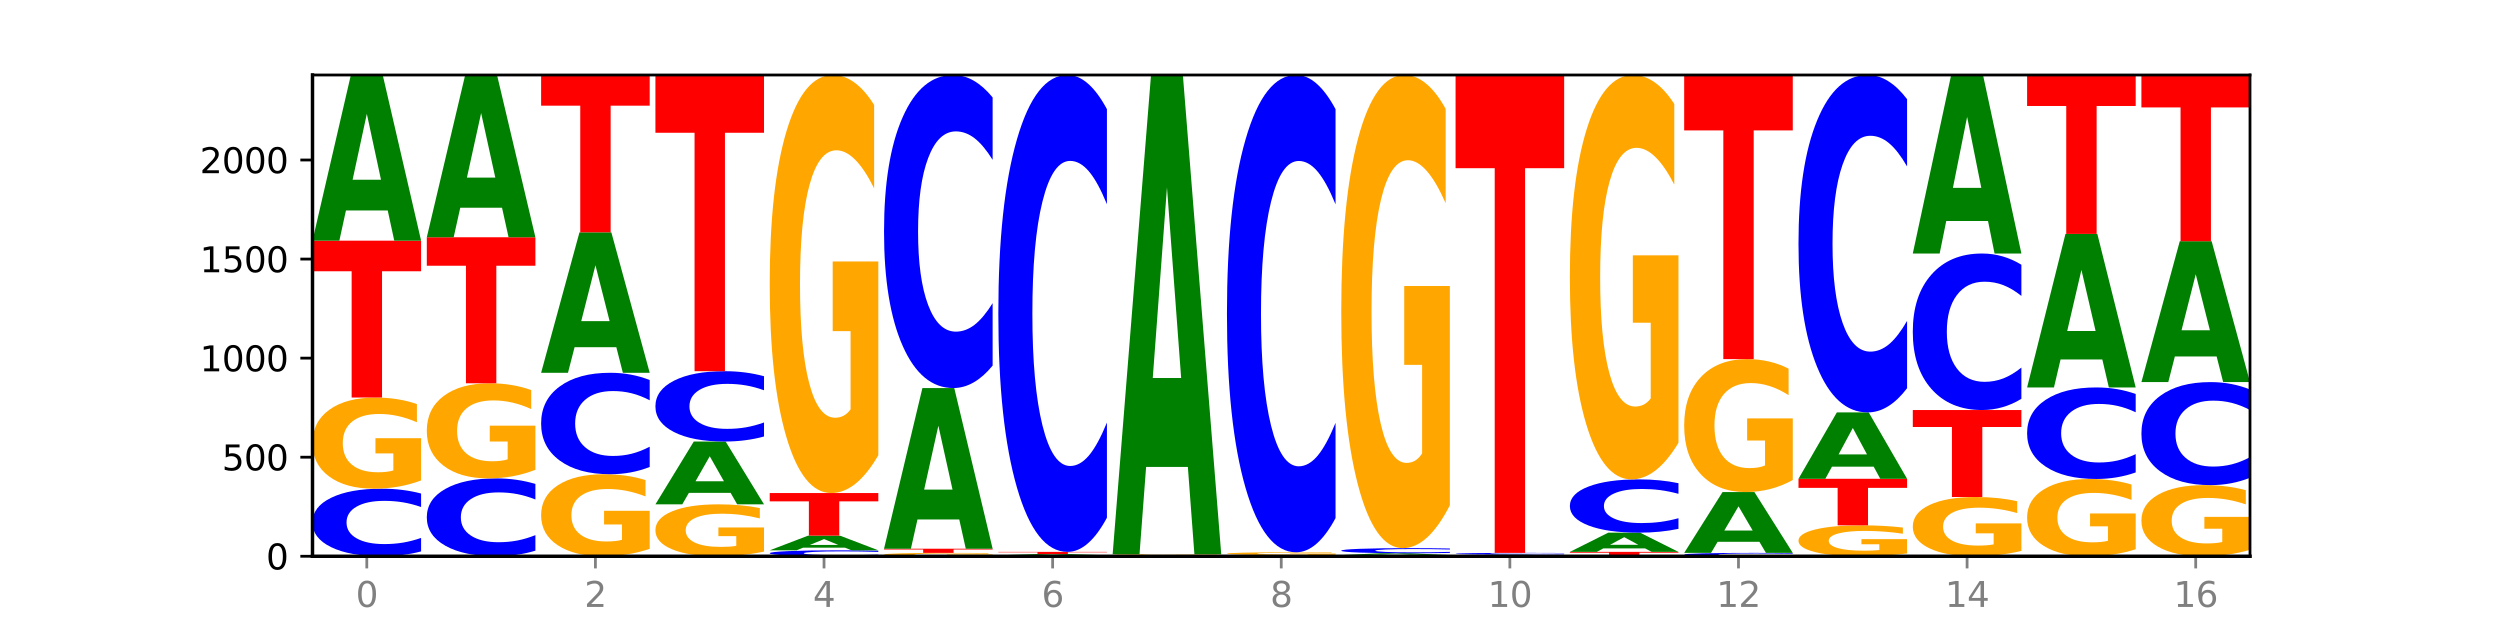 <?xml version="1.0" encoding="utf-8" standalone="no"?>
<!DOCTYPE svg PUBLIC "-//W3C//DTD SVG 1.1//EN"
  "http://www.w3.org/Graphics/SVG/1.1/DTD/svg11.dtd">
<svg xmlns:xlink="http://www.w3.org/1999/xlink" width="720pt" height="180pt" viewBox="0 0 720 180" xmlns="http://www.w3.org/2000/svg" version="1.1">
 <defs>
  <style type="text/css">*{stroke-linejoin: round; stroke-linecap: butt}</style>
 </defs>
 <g id="figure_1">
  <g id="patch_1">
   <path d="M 0 180 
L 720 180 
L 720 0 
L 0 0 
z
" style="fill: #ffffff"/>
  </g>
  <g id="axes_1">
   <g id="patch_2">
    <path d="M 90 160.2 
L 648 160.2 
L 648 21.6 
L 90 21.6 
z
" style="fill: #ffffff"/>
   </g>
   <g id="line2d_1">
    <path d="M 90 160.2 
L 648 160.2 
" clip-path="url(#p84726640d1)" style="fill: none; stroke: #000000; stroke-width: 0.5; stroke-linecap: square"/>
   </g>
   <g id="patch_3">
    <path d="M 121.274 158.805 
Q 118.658 159.497 115.829 159.846 
Q 113.001 160.2 109.92 160.2 
Q 100.732 160.2 95.366 157.579 
Q 90 154.959 90 150.477 
Q 90 145.98 95.366 143.363 
Q 100.732 140.742 109.92 140.742 
Q 113.001 140.742 115.829 141.096 
Q 118.658 141.446 121.274 142.137 
L 121.274 146.016 
Q 118.635 145.099 116.074 144.673 
Q 113.513 144.247 110.684 144.247 
Q 105.61 144.247 102.702 145.907 
Q 99.802 147.563 99.802 150.477 
Q 99.802 153.379 102.702 155.039 
Q 105.61 156.695 110.684 156.695 
Q 113.513 156.695 116.074 156.269 
Q 118.635 155.839 121.274 154.923 
L 121.274 158.805 
z
" clip-path="url(#p84726640d1)" style="fill: #0000ff"/>
   </g>
   <g id="patch_4">
    <path d="M 121.274 138.368 
Q 118.12 139.555 114.728 140.151 
Q 111.336 140.742 107.719 140.742 
Q 99.546 140.742 94.773 137.207 
Q 90 133.672 90 127.627 
Q 90 121.511 94.857 118.003 
Q 99.722 114.495 108.181 114.495 
Q 111.441 114.495 114.427 114.972 
Q 117.419 115.443 120.069 116.376 
L 120.069 121.608 
Q 117.335 120.41 114.63 119.819 
Q 111.924 119.222 109.205 119.222 
Q 104.172 119.222 101.446 121.402 
Q 98.719 123.576 98.719 127.627 
Q 98.719 131.639 101.348 133.829 
Q 103.976 136.014 108.812 136.014 
Q 110.13 136.014 111.258 135.89 
Q 112.387 135.76 113.284 135.488 
L 113.284 130.576 
L 108.132 130.576 
L 108.132 126.201 
L 121.274 126.201 
L 121.274 138.368 
z
" clip-path="url(#p84726640d1)" style="fill: #ffa600"/>
   </g>
   <g id="patch_5">
    <path d="M 90 69.303 
L 121.274 69.303 
L 121.274 78.116 
L 110.023 78.116 
L 110.023 114.495 
L 101.273 114.495 
L 101.273 78.116 
L 90 78.116 
L 90 69.303 
z
" clip-path="url(#p84726640d1)" style="fill: #ff0000"/>
   </g>
   <g id="patch_6">
    <path d="M 111.664 60.613 
L 99.636 60.613 
L 97.737 69.303 
L 90 69.303 
L 101.049 21.6 
L 110.225 21.6 
L 121.274 69.303 
L 113.544 69.303 
L 111.664 60.613 
z
M 101.554 51.759 
L 109.726 51.759 
L 105.647 32.784 
L 101.554 51.759 
z
" clip-path="url(#p84726640d1)" style="fill: #008000"/>
   </g>
   <g id="patch_7">
    <path d="M 154.195 158.593 
Q 151.579 159.389 148.75 159.792 
Q 145.921 160.2 142.84 160.2 
Q 133.652 160.2 128.286 157.18 
Q 122.92 154.16 122.92 148.995 
Q 122.92 143.811 128.286 140.795 
Q 133.652 137.775 142.84 137.775 
Q 145.921 137.775 148.75 138.183 
Q 151.579 138.586 154.195 139.383 
L 154.195 143.853 
Q 151.555 142.797 148.994 142.306 
Q 146.433 141.815 143.604 141.815 
Q 138.53 141.815 135.622 143.728 
Q 132.723 145.636 132.723 148.995 
Q 132.723 152.339 135.622 154.252 
Q 138.53 156.161 143.604 156.161 
Q 146.433 156.161 148.994 155.67 
Q 151.555 155.174 154.195 154.118 
L 154.195 158.593 
z
" clip-path="url(#p84726640d1)" style="fill: #0000ff"/>
   </g>
   <g id="patch_8">
    <path d="M 154.195 135.297 
Q 151.041 136.536 147.648 137.159 
Q 144.256 137.775 140.639 137.775 
Q 132.467 137.775 127.694 134.086 
Q 122.92 130.398 122.92 124.089 
Q 122.92 117.707 127.778 114.047 
Q 132.642 110.386 141.102 110.386 
Q 144.361 110.386 147.347 110.884 
Q 150.34 111.376 152.989 112.349 
L 152.989 117.809 
Q 150.256 116.559 147.55 115.942 
Q 144.845 115.32 142.125 115.32 
Q 137.093 115.32 134.366 117.594 
Q 131.64 119.863 131.64 124.089 
Q 131.64 128.276 134.268 130.562 
Q 136.896 132.842 141.733 132.842 
Q 143.05 132.842 144.179 132.712 
Q 145.307 132.576 146.204 132.293 
L 146.204 127.167 
L 141.053 127.167 
L 141.053 122.601 
L 154.195 122.601 
L 154.195 135.297 
z
" clip-path="url(#p84726640d1)" style="fill: #ffa600"/>
   </g>
   <g id="patch_9">
    <path d="M 122.92 68.333 
L 154.195 68.333 
L 154.195 76.534 
L 142.943 76.534 
L 142.943 110.386 
L 134.194 110.386 
L 134.194 76.534 
L 122.92 76.534 
L 122.92 68.333 
z
" clip-path="url(#p84726640d1)" style="fill: #ff0000"/>
   </g>
   <g id="patch_10">
    <path d="M 144.584 59.819 
L 132.557 59.819 
L 130.657 68.333 
L 122.92 68.333 
L 133.97 21.6 
L 143.145 21.6 
L 154.195 68.333 
L 146.464 68.333 
L 144.584 59.819 
z
M 134.475 51.146 
L 142.647 51.146 
L 138.567 32.557 
L 134.475 51.146 
z
" clip-path="url(#p84726640d1)" style="fill: #008000"/>
   </g>
   <g id="patch_11">
    <path d="M 187.115 158.063 
Q 183.961 159.131 180.569 159.668 
Q 177.176 160.2 173.56 160.2 
Q 165.387 160.2 160.614 157.018 
Q 155.841 153.837 155.841 148.396 
Q 155.841 142.891 160.698 139.734 
Q 165.562 136.577 174.022 136.577 
Q 177.281 136.577 180.267 137.006 
Q 183.26 137.431 185.909 138.27 
L 185.909 142.979 
Q 183.176 141.901 180.47 141.369 
Q 177.765 140.832 175.045 140.832 
Q 170.013 140.832 167.286 142.794 
Q 164.56 144.751 164.56 148.396 
Q 164.56 152.007 167.188 153.978 
Q 169.817 155.945 174.653 155.945 
Q 175.971 155.945 177.099 155.833 
Q 178.228 155.715 179.125 155.471 
L 179.125 151.05 
L 173.973 151.05 
L 173.973 147.112 
L 187.115 147.112 
L 187.115 158.063 
z
" clip-path="url(#p84726640d1)" style="fill: #ffa600"/>
   </g>
   <g id="patch_12">
    <path d="M 187.115 134.483 
Q 184.499 135.521 181.67 136.046 
Q 178.841 136.577 175.76 136.577 
Q 166.573 136.577 161.207 132.642 
Q 155.841 128.707 155.841 121.979 
Q 155.841 115.225 161.207 111.297 
Q 166.573 107.362 175.76 107.362 
Q 178.841 107.362 181.67 107.893 
Q 184.499 108.418 187.115 109.456 
L 187.115 115.28 
Q 184.475 113.904 181.914 113.264 
Q 179.354 112.624 176.525 112.624 
Q 171.45 112.624 168.543 115.117 
Q 165.643 117.603 165.643 121.979 
Q 165.643 126.336 168.543 128.828 
Q 171.45 131.315 176.525 131.315 
Q 179.354 131.315 181.914 130.675 
Q 184.475 130.029 187.115 128.653 
L 187.115 134.483 
z
" clip-path="url(#p84726640d1)" style="fill: #0000ff"/>
   </g>
   <g id="patch_13">
    <path d="M 177.504 99.992 
L 165.477 99.992 
L 163.578 107.362 
L 155.841 107.362 
L 166.89 66.906 
L 176.066 66.906 
L 187.115 107.362 
L 179.384 107.362 
L 177.504 99.992 
z
M 167.395 92.484 
L 175.567 92.484 
L 171.487 76.391 
L 167.395 92.484 
z
" clip-path="url(#p84726640d1)" style="fill: #008000"/>
   </g>
   <g id="patch_14">
    <path d="M 155.841 21.6 
L 187.115 21.6 
L 187.115 30.436 
L 175.864 30.436 
L 175.864 66.906 
L 167.114 66.906 
L 167.114 30.436 
L 155.841 30.436 
L 155.841 21.6 
z
" clip-path="url(#p84726640d1)" style="fill: #ff0000"/>
   </g>
   <g id="patch_15">
    <path d="M 220.035 158.847 
Q 216.881 159.524 213.489 159.863 
Q 210.097 160.2 206.48 160.2 
Q 198.307 160.2 193.534 158.187 
Q 188.761 156.173 188.761 152.73 
Q 188.761 149.246 193.618 147.248 
Q 198.483 145.25 206.943 145.25 
Q 210.202 145.25 213.188 145.522 
Q 216.18 145.791 218.83 146.322 
L 218.83 149.302 
Q 216.096 148.619 213.391 148.283 
Q 210.685 147.943 207.966 147.943 
Q 202.933 147.943 200.207 149.184 
Q 197.48 150.423 197.48 152.73 
Q 197.48 155.015 200.109 156.263 
Q 202.737 157.507 207.573 157.507 
Q 208.891 157.507 210.019 157.436 
Q 211.148 157.362 212.045 157.208 
L 212.045 154.41 
L 206.893 154.41 
L 206.893 151.918 
L 220.035 151.918 
L 220.035 158.847 
z
" clip-path="url(#p84726640d1)" style="fill: #ffa600"/>
   </g>
   <g id="patch_16">
    <path d="M 210.425 141.955 
L 198.397 141.955 
L 196.498 145.25 
L 188.761 145.25 
L 199.81 127.162 
L 208.986 127.162 
L 220.035 145.25 
L 212.305 145.25 
L 210.425 141.955 
z
M 200.315 138.598 
L 208.487 138.598 
L 204.408 131.403 
L 200.315 138.598 
z
" clip-path="url(#p84726640d1)" style="fill: #008000"/>
   </g>
   <g id="patch_17">
    <path d="M 220.035 125.71 
Q 217.419 126.43 214.591 126.794 
Q 211.762 127.162 208.681 127.162 
Q 199.493 127.162 194.127 124.434 
Q 188.761 121.706 188.761 117.04 
Q 188.761 112.358 194.127 109.634 
Q 199.493 106.905 208.681 106.905 
Q 211.762 106.905 214.591 107.274 
Q 217.419 107.638 220.035 108.357 
L 220.035 112.395 
Q 217.396 111.441 214.835 110.998 
Q 212.274 110.554 209.445 110.554 
Q 204.371 110.554 201.463 112.282 
Q 198.563 114.006 198.563 117.04 
Q 198.563 120.061 201.463 121.789 
Q 204.371 123.513 209.445 123.513 
Q 212.274 123.513 214.835 123.07 
Q 217.396 122.622 220.035 121.668 
L 220.035 125.71 
z
" clip-path="url(#p84726640d1)" style="fill: #0000ff"/>
   </g>
   <g id="patch_18">
    <path d="M 188.761 21.6 
L 220.035 21.6 
L 220.035 38.237 
L 208.784 38.237 
L 208.784 106.905 
L 200.034 106.905 
L 200.034 38.237 
L 188.761 38.237 
L 188.761 21.6 
z
" clip-path="url(#p84726640d1)" style="fill: #ff0000"/>
   </g>
   <g id="patch_19">
    <path d="M 252.956 160.077 
Q 250.34 160.138 247.511 160.169 
Q 244.682 160.2 241.601 160.2 
Q 232.414 160.2 227.047 159.969 
Q 221.681 159.739 221.681 159.345 
Q 221.681 158.949 227.047 158.719 
Q 232.414 158.488 241.601 158.488 
Q 244.682 158.488 247.511 158.519 
Q 250.34 158.55 252.956 158.611 
L 252.956 158.952 
Q 250.316 158.871 247.755 158.834 
Q 245.194 158.797 242.366 158.797 
Q 237.291 158.797 234.383 158.943 
Q 231.484 159.088 231.484 159.345 
Q 231.484 159.6 234.383 159.746 
Q 237.291 159.892 242.366 159.892 
Q 245.194 159.892 247.755 159.854 
Q 250.316 159.816 252.956 159.736 
L 252.956 160.077 
z
" clip-path="url(#p84726640d1)" style="fill: #0000ff"/>
   </g>
   <g id="patch_20">
    <path d="M 243.345 157.719 
L 231.318 157.719 
L 229.418 158.488 
L 221.681 158.488 
L 232.731 154.266 
L 241.906 154.266 
L 252.956 158.488 
L 245.225 158.488 
L 243.345 157.719 
z
M 233.236 156.935 
L 241.408 156.935 
L 237.328 155.256 
L 233.236 156.935 
z
" clip-path="url(#p84726640d1)" style="fill: #008000"/>
   </g>
   <g id="patch_21">
    <path d="M 221.681 141.998 
L 252.956 141.998 
L 252.956 144.39 
L 241.704 144.39 
L 241.704 154.266 
L 232.955 154.266 
L 232.955 144.39 
L 221.681 144.39 
L 221.681 141.998 
z
" clip-path="url(#p84726640d1)" style="fill: #ff0000"/>
   </g>
   <g id="patch_22">
    <path d="M 252.956 131.104 
Q 249.802 136.551 246.409 139.287 
Q 243.017 141.998 239.4 141.998 
Q 231.228 141.998 226.455 125.782 
Q 221.681 109.567 221.681 81.836 
Q 221.681 53.782 226.539 37.691 
Q 231.403 21.6 239.863 21.6 
Q 243.122 21.6 246.108 23.789 
Q 249.101 25.952 251.75 30.23 
L 251.75 54.23 
Q 249.017 48.734 246.311 46.023 
Q 243.606 43.287 240.886 43.287 
Q 235.854 43.287 233.127 53.285 
Q 230.401 63.258 230.401 81.836 
Q 230.401 100.24 233.029 110.288 
Q 235.657 120.311 240.494 120.311 
Q 241.811 120.311 242.94 119.739 
Q 244.068 119.142 244.965 117.898 
L 244.965 95.366 
L 239.814 95.366 
L 239.814 75.295 
L 252.956 75.295 
L 252.956 131.104 
z
" clip-path="url(#p84726640d1)" style="fill: #ffa600"/>
   </g>
   <g id="patch_23">
    <path d="M 285.876 160.112 
Q 282.722 160.156 279.33 160.178 
Q 275.937 160.2 272.321 160.2 
Q 264.148 160.2 259.375 160.069 
Q 254.602 159.939 254.602 159.715 
Q 254.602 159.489 259.459 159.36 
Q 264.323 159.23 272.783 159.23 
Q 276.042 159.23 279.028 159.248 
Q 282.021 159.265 284.671 159.3 
L 284.671 159.493 
Q 281.937 159.449 279.232 159.427 
Q 276.526 159.405 273.807 159.405 
Q 268.774 159.405 266.048 159.485 
Q 263.321 159.566 263.321 159.715 
Q 263.321 159.864 265.949 159.945 
Q 268.578 160.025 273.414 160.025 
Q 274.732 160.025 275.86 160.021 
Q 276.989 160.016 277.886 160.006 
L 277.886 159.824 
L 272.734 159.824 
L 272.734 159.663 
L 285.876 159.663 
L 285.876 160.112 
z
" clip-path="url(#p84726640d1)" style="fill: #ffa600"/>
   </g>
   <g id="patch_24">
    <path d="M 254.602 158.032 
L 285.876 158.032 
L 285.876 158.265 
L 274.625 158.265 
L 274.625 159.23 
L 265.875 159.23 
L 265.875 158.265 
L 254.602 158.265 
L 254.602 158.032 
z
" clip-path="url(#p84726640d1)" style="fill: #ff0000"/>
   </g>
   <g id="patch_25">
    <path d="M 276.266 149.602 
L 264.238 149.602 
L 262.339 158.032 
L 254.602 158.032 
L 265.651 111.756 
L 274.827 111.756 
L 285.876 158.032 
L 278.145 158.032 
L 276.266 149.602 
z
M 266.156 141.013 
L 274.328 141.013 
L 270.249 122.606 
L 266.156 141.013 
z
" clip-path="url(#p84726640d1)" style="fill: #008000"/>
   </g>
   <g id="patch_26">
    <path d="M 285.876 105.293 
Q 283.26 108.497 280.431 110.117 
Q 277.602 111.756 274.522 111.756 
Q 265.334 111.756 259.968 99.613 
Q 254.602 87.471 254.602 66.706 
Q 254.602 45.866 259.968 33.742 
Q 265.334 21.6 274.522 21.6 
Q 277.602 21.6 280.431 23.239 
Q 283.26 24.859 285.876 28.062 
L 285.876 46.034 
Q 283.236 41.788 280.676 39.814 
Q 278.115 37.84 275.286 37.84 
Q 270.211 37.84 267.304 45.531 
Q 264.404 53.204 264.404 66.706 
Q 264.404 80.152 267.304 87.843 
Q 270.211 95.516 275.286 95.516 
Q 278.115 95.516 280.676 93.542 
Q 283.236 91.549 285.876 87.303 
L 285.876 105.293 
z
" clip-path="url(#p84726640d1)" style="fill: #0000ff"/>
   </g>
   <g id="patch_27">
    <path d="M 318.796 160.174 
Q 315.642 160.187 312.25 160.194 
Q 308.858 160.2 305.241 160.2 
Q 297.068 160.2 292.295 160.162 
Q 287.522 160.123 287.522 160.057 
Q 287.522 159.991 292.379 159.953 
Q 297.244 159.915 305.704 159.915 
Q 308.963 159.915 311.949 159.92 
Q 314.941 159.925 317.591 159.935 
L 317.591 159.992 
Q 314.857 159.979 312.152 159.973 
Q 309.446 159.966 306.727 159.966 
Q 301.694 159.966 298.968 159.99 
Q 296.241 160.013 296.241 160.057 
Q 296.241 160.101 298.87 160.125 
Q 301.498 160.149 306.334 160.149 
Q 307.652 160.149 308.781 160.147 
Q 309.909 160.146 310.806 160.143 
L 310.806 160.089 
L 305.655 160.089 
L 305.655 160.042 
L 318.796 160.042 
L 318.796 160.174 
z
" clip-path="url(#p84726640d1)" style="fill: #ffa600"/>
   </g>
   <g id="patch_28">
    <path d="M 309.186 159.852 
L 297.158 159.852 
L 295.259 159.915 
L 287.522 159.915 
L 298.571 159.572 
L 307.747 159.572 
L 318.796 159.915 
L 311.066 159.915 
L 309.186 159.852 
z
M 299.077 159.789 
L 307.248 159.789 
L 303.169 159.653 
L 299.077 159.789 
z
" clip-path="url(#p84726640d1)" style="fill: #008000"/>
   </g>
   <g id="patch_29">
    <path d="M 287.522 158.945 
L 318.796 158.945 
L 318.796 159.067 
L 307.545 159.067 
L 307.545 159.572 
L 298.795 159.572 
L 298.795 159.067 
L 287.522 159.067 
L 287.522 158.945 
z
" clip-path="url(#p84726640d1)" style="fill: #ff0000"/>
   </g>
   <g id="patch_30">
    <path d="M 318.796 149.1 
Q 316.18 153.98 313.352 156.448 
Q 310.523 158.945 307.442 158.945 
Q 298.254 158.945 292.888 140.447 
Q 287.522 121.949 287.522 90.315 
Q 287.522 58.568 292.888 40.098 
Q 298.254 21.6 307.442 21.6 
Q 310.523 21.6 313.352 24.097 
Q 316.18 26.565 318.796 31.445 
L 318.796 58.823 
Q 316.157 52.354 313.596 49.347 
Q 311.035 46.34 308.206 46.34 
Q 303.132 46.34 300.224 58.057 
Q 297.324 69.746 297.324 90.315 
Q 297.324 110.799 300.224 122.516 
Q 303.132 134.205 308.206 134.205 
Q 311.035 134.205 313.596 131.198 
Q 316.157 128.162 318.796 121.693 
L 318.796 149.1 
z
" clip-path="url(#p84726640d1)" style="fill: #0000ff"/>
   </g>
   <g id="patch_31">
    <path d="M 351.717 160.196 
Q 349.101 160.198 346.272 160.199 
Q 343.443 160.2 340.362 160.2 
Q 331.175 160.2 325.809 160.192 
Q 320.442 160.185 320.442 160.171 
Q 320.442 160.158 325.809 160.151 
Q 331.175 160.143 340.362 160.143 
Q 343.443 160.143 346.272 160.144 
Q 349.101 160.145 351.717 160.147 
L 351.717 160.158 
Q 349.077 160.156 346.516 160.154 
Q 343.955 160.153 341.127 160.153 
Q 336.052 160.153 333.144 160.158 
Q 330.245 160.163 330.245 160.171 
Q 330.245 160.18 333.144 160.185 
Q 336.052 160.19 341.127 160.19 
Q 343.955 160.19 346.516 160.188 
Q 349.077 160.187 351.717 160.185 
L 351.717 160.196 
z
" clip-path="url(#p84726640d1)" style="fill: #0000ff"/>
   </g>
   <g id="patch_32">
    <path d="M 320.442 159.915 
L 351.717 159.915 
L 351.717 159.959 
L 340.465 159.959 
L 340.465 160.143 
L 331.716 160.143 
L 331.716 159.959 
L 320.442 159.959 
L 320.442 159.915 
z
" clip-path="url(#p84726640d1)" style="fill: #ff0000"/>
   </g>
   <g id="patch_33">
    <path d="M 351.717 159.889 
Q 348.563 159.902 345.17 159.908 
Q 341.778 159.915 338.161 159.915 
Q 329.989 159.915 325.216 159.876 
Q 320.442 159.838 320.442 159.772 
Q 320.442 159.706 325.3 159.668 
Q 330.164 159.629 338.624 159.629 
Q 341.883 159.629 344.869 159.635 
Q 347.862 159.64 350.511 159.65 
L 350.511 159.707 
Q 347.778 159.694 345.072 159.687 
Q 342.367 159.681 339.647 159.681 
Q 334.615 159.681 331.888 159.704 
Q 329.162 159.728 329.162 159.772 
Q 329.162 159.816 331.79 159.84 
Q 334.419 159.863 339.255 159.863 
Q 340.572 159.863 341.701 159.862 
Q 342.829 159.861 343.727 159.858 
L 343.727 159.804 
L 338.575 159.804 
L 338.575 159.757 
L 351.717 159.757 
L 351.717 159.889 
z
" clip-path="url(#p84726640d1)" style="fill: #ffa600"/>
   </g>
   <g id="patch_34">
    <path d="M 342.106 134.485 
L 330.079 134.485 
L 328.18 159.629 
L 320.442 159.629 
L 331.492 21.6 
L 340.668 21.6 
L 351.717 159.629 
L 343.986 159.629 
L 342.106 134.485 
z
M 331.997 108.867 
L 340.169 108.867 
L 336.089 53.963 
L 331.997 108.867 
z
" clip-path="url(#p84726640d1)" style="fill: #008000"/>
   </g>
   <g id="patch_35">
    <path d="M 375.027 160.19 
L 362.999 160.19 
L 361.1 160.2 
L 353.363 160.2 
L 364.412 160.143 
L 373.588 160.143 
L 384.637 160.2 
L 376.907 160.2 
L 375.027 160.19 
z
M 364.917 160.179 
L 373.089 160.179 
L 369.01 160.156 
L 364.917 160.179 
z
" clip-path="url(#p84726640d1)" style="fill: #008000"/>
   </g>
   <g id="patch_36">
    <path d="M 353.363 159.858 
L 384.637 159.858 
L 384.637 159.913 
L 373.386 159.913 
L 373.386 160.143 
L 364.636 160.143 
L 364.636 159.913 
L 353.363 159.913 
L 353.363 159.858 
z
" clip-path="url(#p84726640d1)" style="fill: #ff0000"/>
   </g>
   <g id="patch_37">
    <path d="M 384.637 159.785 
Q 381.483 159.821 378.091 159.84 
Q 374.698 159.858 371.082 159.858 
Q 362.909 159.858 358.136 159.75 
Q 353.363 159.642 353.363 159.458 
Q 353.363 159.272 358.22 159.166 
Q 363.084 159.059 371.544 159.059 
Q 374.803 159.059 377.789 159.073 
Q 380.782 159.088 383.432 159.116 
L 383.432 159.275 
Q 380.698 159.239 377.993 159.221 
Q 375.287 159.203 372.568 159.203 
Q 367.535 159.203 364.809 159.269 
Q 362.082 159.335 362.082 159.458 
Q 362.082 159.581 364.71 159.647 
Q 367.339 159.714 372.175 159.714 
Q 373.493 159.714 374.621 159.71 
Q 375.75 159.706 376.647 159.698 
L 376.647 159.548 
L 371.495 159.548 
L 371.495 159.415 
L 384.637 159.415 
L 384.637 159.785 
z
" clip-path="url(#p84726640d1)" style="fill: #ffa600"/>
   </g>
   <g id="patch_38">
    <path d="M 384.637 149.206 
Q 382.021 154.09 379.192 156.56 
Q 376.364 159.059 373.283 159.059 
Q 364.095 159.059 358.729 140.545 
Q 353.363 122.032 353.363 90.372 
Q 353.363 58.598 358.729 40.113 
Q 364.095 21.6 373.283 21.6 
Q 376.364 21.6 379.192 24.099 
Q 382.021 26.569 384.637 31.453 
L 384.637 58.854 
Q 381.997 52.38 379.437 49.37 
Q 376.876 46.36 374.047 46.36 
Q 368.972 46.36 366.065 58.087 
Q 363.165 69.786 363.165 90.372 
Q 363.165 110.873 366.065 122.6 
Q 368.972 134.299 374.047 134.299 
Q 376.876 134.299 379.437 131.289 
Q 381.997 128.251 384.637 121.777 
L 384.637 149.206 
z
" clip-path="url(#p84726640d1)" style="fill: #0000ff"/>
   </g>
   <g id="patch_39">
    <path d="M 386.283 159.858 
L 417.558 159.858 
L 417.558 159.924 
L 406.306 159.924 
L 406.306 160.2 
L 397.556 160.2 
L 397.556 159.924 
L 386.283 159.924 
L 386.283 159.858 
z
" clip-path="url(#p84726640d1)" style="fill: #ff0000"/>
   </g>
   <g id="patch_40">
    <path d="M 407.947 159.764 
L 395.919 159.764 
L 394.02 159.858 
L 386.283 159.858 
L 397.332 159.344 
L 406.508 159.344 
L 417.558 159.858 
L 409.827 159.858 
L 407.947 159.764 
z
M 397.838 159.669 
L 406.009 159.669 
L 401.93 159.464 
L 397.838 159.669 
z
" clip-path="url(#p84726640d1)" style="fill: #008000"/>
   </g>
   <g id="patch_41">
    <path d="M 417.558 159.238 
Q 414.941 159.29 412.113 159.317 
Q 409.284 159.344 406.203 159.344 
Q 397.015 159.344 391.649 159.144 
Q 386.283 158.944 386.283 158.603 
Q 386.283 158.26 391.649 158.06 
Q 397.015 157.861 406.203 157.861 
Q 409.284 157.861 412.113 157.887 
Q 414.941 157.914 417.558 157.967 
L 417.558 158.263 
Q 414.918 158.193 412.357 158.16 
Q 409.796 158.128 406.967 158.128 
Q 401.893 158.128 398.985 158.254 
Q 396.085 158.381 396.085 158.603 
Q 396.085 158.824 398.985 158.951 
Q 401.893 159.077 406.967 159.077 
Q 409.796 159.077 412.357 159.044 
Q 414.918 159.012 417.558 158.942 
L 417.558 159.238 
z
" clip-path="url(#p84726640d1)" style="fill: #0000ff"/>
   </g>
   <g id="patch_42">
    <path d="M 417.558 145.532 
Q 414.403 151.696 411.011 154.792 
Q 407.619 157.861 404.002 157.861 
Q 395.829 157.861 391.056 139.509 
Q 386.283 121.157 386.283 89.772 
Q 386.283 58.022 391.14 39.811 
Q 396.005 21.6 404.465 21.6 
Q 407.724 21.6 410.71 24.077 
Q 413.703 26.526 416.352 31.367 
L 416.352 58.529 
Q 413.618 52.309 410.913 49.241 
Q 408.207 46.144 405.488 46.144 
Q 400.455 46.144 397.729 57.46 
Q 395.002 68.747 395.002 89.772 
Q 395.002 110.601 397.631 121.973 
Q 400.259 133.316 405.095 133.316 
Q 406.413 133.316 407.542 132.669 
Q 408.67 131.993 409.567 130.586 
L 409.567 105.085 
L 404.416 105.085 
L 404.416 82.37 
L 417.558 82.37 
L 417.558 145.532 
z
" clip-path="url(#p84726640d1)" style="fill: #ffa600"/>
   </g>
   <g id="patch_43">
    <path d="M 450.478 160.195 
Q 447.324 160.197 443.931 160.199 
Q 440.539 160.2 436.922 160.2 
Q 428.75 160.2 423.977 160.192 
Q 419.204 160.185 419.204 160.171 
Q 419.204 160.158 424.061 160.151 
Q 428.925 160.143 437.385 160.143 
Q 440.644 160.143 443.63 160.144 
Q 446.623 160.145 449.272 160.147 
L 449.272 160.158 
Q 446.539 160.156 443.833 160.155 
Q 441.128 160.153 438.408 160.153 
Q 433.376 160.153 430.649 160.158 
Q 427.923 160.163 427.923 160.171 
Q 427.923 160.18 430.551 160.185 
Q 433.18 160.19 438.016 160.19 
Q 439.334 160.19 440.462 160.189 
Q 441.59 160.189 442.488 160.189 
L 442.488 160.178 
L 437.336 160.178 
L 437.336 160.168 
L 450.478 160.168 
L 450.478 160.195 
z
" clip-path="url(#p84726640d1)" style="fill: #ffa600"/>
   </g>
   <g id="patch_44">
    <path d="M 440.867 160.07 
L 428.84 160.07 
L 426.941 160.143 
L 419.204 160.143 
L 430.253 159.744 
L 439.429 159.744 
L 450.478 160.143 
L 442.747 160.143 
L 440.867 160.07 
z
M 430.758 159.996 
L 438.93 159.996 
L 434.85 159.837 
L 430.758 159.996 
z
" clip-path="url(#p84726640d1)" style="fill: #008000"/>
   </g>
   <g id="patch_45">
    <path d="M 450.478 159.707 
Q 447.862 159.725 445.033 159.734 
Q 442.204 159.744 439.123 159.744 
Q 429.936 159.744 424.57 159.674 
Q 419.204 159.605 419.204 159.487 
Q 419.204 159.368 424.57 159.299 
Q 429.936 159.23 439.123 159.23 
Q 442.204 159.23 445.033 159.239 
Q 447.862 159.249 450.478 159.267 
L 450.478 159.369 
Q 447.838 159.345 445.277 159.334 
Q 442.716 159.322 439.888 159.322 
Q 434.813 159.322 431.906 159.366 
Q 429.006 159.41 429.006 159.487 
Q 429.006 159.563 431.906 159.607 
Q 434.813 159.651 439.888 159.651 
Q 442.716 159.651 445.277 159.64 
Q 447.838 159.628 450.478 159.604 
L 450.478 159.707 
z
" clip-path="url(#p84726640d1)" style="fill: #0000ff"/>
   </g>
   <g id="patch_46">
    <path d="M 419.204 21.6 
L 450.478 21.6 
L 450.478 48.442 
L 439.226 48.442 
L 439.226 159.23 
L 430.477 159.23 
L 430.477 48.442 
L 419.204 48.442 
L 419.204 21.6 
z
" clip-path="url(#p84726640d1)" style="fill: #ff0000"/>
   </g>
   <g id="patch_47">
    <path d="M 452.124 158.945 
L 483.398 158.945 
L 483.398 159.189 
L 472.147 159.189 
L 472.147 160.2 
L 463.397 160.2 
L 463.397 159.189 
L 452.124 159.189 
L 452.124 158.945 
z
" clip-path="url(#p84726640d1)" style="fill: #ff0000"/>
   </g>
   <g id="patch_48">
    <path d="M 473.788 157.936 
L 461.76 157.936 
L 459.861 158.945 
L 452.124 158.945 
L 463.173 153.41 
L 472.349 153.41 
L 483.398 158.945 
L 475.668 158.945 
L 473.788 157.936 
z
M 463.678 156.909 
L 471.85 156.909 
L 467.771 154.708 
L 463.678 156.909 
z
" clip-path="url(#p84726640d1)" style="fill: #008000"/>
   </g>
   <g id="patch_49">
    <path d="M 483.398 152.31 
Q 480.782 152.855 477.953 153.131 
Q 475.125 153.41 472.044 153.41 
Q 462.856 153.41 457.49 151.343 
Q 452.124 149.275 452.124 145.74 
Q 452.124 142.192 457.49 140.128 
Q 462.856 138.061 472.044 138.061 
Q 475.125 138.061 477.953 138.34 
Q 480.782 138.615 483.398 139.161 
L 483.398 142.22 
Q 480.759 141.498 478.198 141.161 
Q 475.637 140.825 472.808 140.825 
Q 467.733 140.825 464.826 142.135 
Q 461.926 143.441 461.926 145.74 
Q 461.926 148.029 464.826 149.339 
Q 467.733 150.645 472.808 150.645 
Q 475.637 150.645 478.198 150.309 
Q 480.759 149.97 483.398 149.247 
L 483.398 152.31 
z
" clip-path="url(#p84726640d1)" style="fill: #0000ff"/>
   </g>
   <g id="patch_50">
    <path d="M 483.398 127.523 
Q 480.244 132.792 476.852 135.438 
Q 473.459 138.061 469.843 138.061 
Q 461.67 138.061 456.897 122.375 
Q 452.124 106.69 452.124 79.866 
Q 452.124 52.73 456.981 37.165 
Q 461.845 21.6 470.305 21.6 
Q 473.565 21.6 476.55 23.717 
Q 479.543 25.81 482.193 29.948 
L 482.193 53.163 
Q 479.459 47.846 476.754 45.224 
Q 474.048 42.578 471.329 42.578 
Q 466.296 42.578 463.57 52.249 
Q 460.843 61.896 460.843 79.866 
Q 460.843 97.669 463.472 107.388 
Q 466.1 117.083 470.936 117.083 
Q 472.254 117.083 473.382 116.529 
Q 474.511 115.952 475.408 114.749 
L 475.408 92.953 
L 470.256 92.953 
L 470.256 73.539 
L 483.398 73.539 
L 483.398 127.523 
z
" clip-path="url(#p84726640d1)" style="fill: #ffa600"/>
   </g>
   <g id="patch_51">
    <path d="M 516.319 160.13 
Q 513.703 160.165 510.874 160.182 
Q 508.045 160.2 504.964 160.2 
Q 495.776 160.2 490.41 160.069 
Q 485.044 159.939 485.044 159.715 
Q 485.044 159.491 490.41 159.361 
Q 495.776 159.23 504.964 159.23 
Q 508.045 159.23 510.874 159.248 
Q 513.703 159.265 516.319 159.3 
L 516.319 159.493 
Q 513.679 159.447 511.118 159.426 
Q 508.557 159.405 505.728 159.405 
Q 500.654 159.405 497.746 159.487 
Q 494.847 159.57 494.847 159.715 
Q 494.847 159.86 497.746 159.943 
Q 500.654 160.025 505.728 160.025 
Q 508.557 160.025 511.118 160.004 
Q 513.679 159.983 516.319 159.937 
L 516.319 160.13 
z
" clip-path="url(#p84726640d1)" style="fill: #0000ff"/>
   </g>
   <g id="patch_52">
    <path d="M 506.708 156.039 
L 494.68 156.039 
L 492.781 159.23 
L 485.044 159.23 
L 496.094 141.712 
L 505.269 141.712 
L 516.319 159.23 
L 508.588 159.23 
L 506.708 156.039 
z
M 496.599 152.788 
L 504.771 152.788 
L 500.691 145.82 
L 496.599 152.788 
z
" clip-path="url(#p84726640d1)" style="fill: #008000"/>
   </g>
   <g id="patch_53">
    <path d="M 516.319 138.248 
Q 513.165 139.98 509.772 140.85 
Q 506.38 141.712 502.763 141.712 
Q 494.591 141.712 489.817 136.556 
Q 485.044 131.399 485.044 122.58 
Q 485.044 113.659 489.902 108.542 
Q 494.766 103.425 503.226 103.425 
Q 506.485 103.425 509.471 104.121 
Q 512.464 104.809 515.113 106.169 
L 515.113 113.801 
Q 512.38 112.054 509.674 111.191 
Q 506.969 110.321 504.249 110.321 
Q 499.217 110.321 496.49 113.501 
Q 493.763 116.672 493.763 122.58 
Q 493.763 128.433 496.392 131.628 
Q 499.02 134.816 503.857 134.816 
Q 505.174 134.816 506.303 134.634 
Q 507.431 134.444 508.328 134.049 
L 508.328 126.883 
L 503.177 126.883 
L 503.177 120.5 
L 516.319 120.5 
L 516.319 138.248 
z
" clip-path="url(#p84726640d1)" style="fill: #ffa600"/>
   </g>
   <g id="patch_54">
    <path d="M 485.044 21.6 
L 516.319 21.6 
L 516.319 37.558 
L 505.067 37.558 
L 505.067 103.425 
L 496.318 103.425 
L 496.318 37.558 
L 485.044 37.558 
L 485.044 21.6 
z
" clip-path="url(#p84726640d1)" style="fill: #ff0000"/>
   </g>
   <g id="patch_55">
    <path d="M 549.239 159.395 
Q 546.085 159.797 542.692 160 
Q 539.3 160.2 535.683 160.2 
Q 527.511 160.2 522.738 159.001 
Q 517.965 157.802 517.965 155.752 
Q 517.965 153.678 522.822 152.488 
Q 527.686 151.299 536.146 151.299 
Q 539.405 151.299 542.391 151.46 
Q 545.384 151.62 548.033 151.937 
L 548.033 153.711 
Q 545.3 153.305 542.594 153.104 
Q 539.889 152.902 537.169 152.902 
Q 532.137 152.902 529.41 153.641 
Q 526.684 154.378 526.684 155.752 
Q 526.684 157.113 529.312 157.856 
Q 531.941 158.597 536.777 158.597 
Q 538.095 158.597 539.223 158.554 
Q 540.351 158.51 541.249 158.418 
L 541.249 156.752 
L 536.097 156.752 
L 536.097 155.268 
L 549.239 155.268 
L 549.239 159.395 
z
" clip-path="url(#p84726640d1)" style="fill: #ffa600"/>
   </g>
   <g id="patch_56">
    <path d="M 517.965 137.889 
L 549.239 137.889 
L 549.239 140.505 
L 537.987 140.505 
L 537.987 151.299 
L 529.238 151.299 
L 529.238 140.505 
L 517.965 140.505 
L 517.965 137.889 
z
" clip-path="url(#p84726640d1)" style="fill: #ff0000"/>
   </g>
   <g id="patch_57">
    <path d="M 539.628 134.407 
L 527.601 134.407 
L 525.702 137.889 
L 517.965 137.889 
L 529.014 118.774 
L 538.19 118.774 
L 549.239 137.889 
L 541.508 137.889 
L 539.628 134.407 
z
M 529.519 130.859 
L 537.691 130.859 
L 533.611 123.256 
L 529.519 130.859 
z
" clip-path="url(#p84726640d1)" style="fill: #008000"/>
   </g>
   <g id="patch_58">
    <path d="M 549.239 111.809 
Q 546.623 115.261 543.794 117.008 
Q 540.965 118.774 537.884 118.774 
Q 528.697 118.774 523.331 105.686 
Q 517.965 92.599 517.965 70.217 
Q 517.965 47.755 523.331 34.688 
Q 528.697 21.6 537.884 21.6 
Q 540.965 21.6 543.794 23.366 
Q 546.623 25.113 549.239 28.565 
L 549.239 47.936 
Q 546.599 43.359 544.038 41.232 
Q 541.477 39.104 538.649 39.104 
Q 533.574 39.104 530.667 47.394 
Q 527.767 55.664 527.767 70.217 
Q 527.767 84.71 530.667 93 
Q 533.574 101.27 538.649 101.27 
Q 541.477 101.27 544.038 99.143 
Q 546.599 96.995 549.239 92.418 
L 549.239 111.809 
z
" clip-path="url(#p84726640d1)" style="fill: #0000ff"/>
   </g>
   <g id="patch_59">
    <path d="M 582.159 158.656 
Q 579.005 159.428 575.613 159.816 
Q 572.22 160.2 568.604 160.2 
Q 560.431 160.2 555.658 157.902 
Q 550.885 155.604 550.885 151.675 
Q 550.885 147.699 555.742 145.419 
Q 560.606 143.139 569.066 143.139 
Q 572.326 143.139 575.311 143.449 
Q 578.304 143.756 580.954 144.362 
L 580.954 147.763 
Q 578.22 146.984 575.515 146.6 
Q 572.809 146.212 570.09 146.212 
Q 565.057 146.212 562.331 147.629 
Q 559.604 149.042 559.604 151.675 
Q 559.604 154.283 562.233 155.707 
Q 564.861 157.127 569.697 157.127 
Q 571.015 157.127 572.143 157.046 
Q 573.272 156.961 574.169 156.785 
L 574.169 153.592 
L 569.017 153.592 
L 569.017 150.748 
L 582.159 150.748 
L 582.159 158.656 
z
" clip-path="url(#p84726640d1)" style="fill: #ffa600"/>
   </g>
   <g id="patch_60">
    <path d="M 550.885 118.089 
L 582.159 118.089 
L 582.159 122.975 
L 570.908 122.975 
L 570.908 143.139 
L 562.158 143.139 
L 562.158 122.975 
L 550.885 122.975 
L 550.885 118.089 
z
" clip-path="url(#p84726640d1)" style="fill: #ff0000"/>
   </g>
   <g id="patch_61">
    <path d="M 582.159 114.858 
Q 579.543 116.46 576.714 117.27 
Q 573.886 118.089 570.805 118.089 
Q 561.617 118.089 556.251 112.018 
Q 550.885 105.947 550.885 95.564 
Q 550.885 85.145 556.251 79.083 
Q 561.617 73.012 570.805 73.012 
Q 573.886 73.012 576.714 73.831 
Q 579.543 74.641 582.159 76.243 
L 582.159 85.228 
Q 579.52 83.105 576.959 82.118 
Q 574.398 81.131 571.569 81.131 
Q 566.495 81.131 563.587 84.977 
Q 560.687 88.813 560.687 95.564 
Q 560.687 102.287 563.587 106.133 
Q 566.495 109.97 571.569 109.97 
Q 574.398 109.97 576.959 108.983 
Q 579.52 107.986 582.159 105.863 
L 582.159 114.858 
z
" clip-path="url(#p84726640d1)" style="fill: #0000ff"/>
   </g>
   <g id="patch_62">
    <path d="M 572.549 63.646 
L 560.521 63.646 
L 558.622 73.012 
L 550.885 73.012 
L 561.934 21.6 
L 571.11 21.6 
L 582.159 73.012 
L 574.429 73.012 
L 572.549 63.646 
z
M 562.439 54.104 
L 570.611 54.104 
L 566.532 33.654 
L 562.439 54.104 
z
" clip-path="url(#p84726640d1)" style="fill: #008000"/>
   </g>
   <g id="patch_63">
    <path d="M 615.08 158.187 
Q 611.926 159.193 608.533 159.699 
Q 605.141 160.2 601.524 160.2 
Q 593.352 160.2 588.578 157.203 
Q 583.805 154.206 583.805 149.08 
Q 583.805 143.895 588.663 140.921 
Q 593.527 137.946 601.987 137.946 
Q 605.246 137.946 608.232 138.351 
Q 611.225 138.751 613.874 139.542 
L 613.874 143.978 
Q 611.141 142.962 608.435 142.461 
Q 605.73 141.955 603.01 141.955 
Q 597.978 141.955 595.251 143.803 
Q 592.525 145.646 592.525 149.08 
Q 592.525 152.482 595.153 154.339 
Q 597.781 156.192 602.618 156.192 
Q 603.935 156.192 605.064 156.086 
Q 606.192 155.975 607.089 155.746 
L 607.089 151.581 
L 601.938 151.581 
L 601.938 147.871 
L 615.08 147.871 
L 615.08 158.187 
z
" clip-path="url(#p84726640d1)" style="fill: #ffa600"/>
   </g>
   <g id="patch_64">
    <path d="M 615.08 136.057 
Q 612.464 136.993 609.635 137.467 
Q 606.806 137.946 603.725 137.946 
Q 594.537 137.946 589.171 134.396 
Q 583.805 130.845 583.805 124.774 
Q 583.805 118.68 589.171 115.135 
Q 594.537 111.584 603.725 111.584 
Q 606.806 111.584 609.635 112.064 
Q 612.464 112.537 615.08 113.474 
L 615.08 118.729 
Q 612.44 117.487 609.879 116.91 
Q 607.318 116.333 604.489 116.333 
Q 599.415 116.333 596.507 118.582 
Q 593.608 120.826 593.608 124.774 
Q 593.608 128.705 596.507 130.954 
Q 599.415 133.198 604.489 133.198 
Q 607.318 133.198 609.879 132.621 
Q 612.44 132.038 615.08 130.796 
L 615.08 136.057 
z
" clip-path="url(#p84726640d1)" style="fill: #0000ff"/>
   </g>
   <g id="patch_65">
    <path d="M 605.469 103.529 
L 593.441 103.529 
L 591.542 111.584 
L 583.805 111.584 
L 594.855 67.363 
L 604.03 67.363 
L 615.08 111.584 
L 607.349 111.584 
L 605.469 103.529 
z
M 595.36 95.321 
L 603.532 95.321 
L 599.452 77.731 
L 595.36 95.321 
z
" clip-path="url(#p84726640d1)" style="fill: #008000"/>
   </g>
   <g id="patch_66">
    <path d="M 583.805 21.6 
L 615.08 21.6 
L 615.08 30.525 
L 603.828 30.525 
L 603.828 67.363 
L 595.079 67.363 
L 595.079 30.525 
L 583.805 30.525 
L 583.805 21.6 
z
" clip-path="url(#p84726640d1)" style="fill: #ff0000"/>
   </g>
   <g id="patch_67">
    <path d="M 648 158.347 
Q 644.846 159.273 641.454 159.739 
Q 638.061 160.2 634.445 160.2 
Q 626.272 160.2 621.499 157.441 
Q 616.726 154.682 616.726 149.964 
Q 616.726 145.191 621.583 142.453 
Q 626.447 139.715 634.907 139.715 
Q 638.166 139.715 641.152 140.088 
Q 644.145 140.456 646.794 141.184 
L 646.794 145.267 
Q 644.061 144.332 641.355 143.871 
Q 638.65 143.405 635.93 143.405 
Q 630.898 143.405 628.171 145.106 
Q 625.445 146.803 625.445 149.964 
Q 625.445 153.095 628.073 154.805 
Q 630.702 156.51 635.538 156.51 
Q 636.856 156.51 637.984 156.413 
Q 639.113 156.311 640.01 156.1 
L 640.01 152.266 
L 634.858 152.266 
L 634.858 148.851 
L 648 148.851 
L 648 158.347 
z
" clip-path="url(#p84726640d1)" style="fill: #ffa600"/>
   </g>
   <g id="patch_68">
    <path d="M 648 137.588 
Q 645.384 138.643 642.555 139.176 
Q 639.726 139.715 636.645 139.715 
Q 627.458 139.715 622.092 135.719 
Q 616.726 131.723 616.726 124.889 
Q 616.726 118.03 622.092 114.04 
Q 627.458 110.044 636.645 110.044 
Q 639.726 110.044 642.555 110.583 
Q 645.384 111.116 648 112.171 
L 648 118.085 
Q 645.36 116.688 642.799 116.038 
Q 640.239 115.388 637.41 115.388 
Q 632.335 115.388 629.428 117.92 
Q 626.528 120.445 626.528 124.889 
Q 626.528 129.314 629.428 131.845 
Q 632.335 134.371 637.41 134.371 
Q 640.239 134.371 642.799 133.721 
Q 645.36 133.065 648 131.668 
L 648 137.588 
z
" clip-path="url(#p84726640d1)" style="fill: #0000ff"/>
   </g>
   <g id="patch_69">
    <path d="M 638.389 102.653 
L 626.362 102.653 
L 624.463 110.044 
L 616.726 110.044 
L 627.775 69.474 
L 636.951 69.474 
L 648 110.044 
L 640.269 110.044 
L 638.389 102.653 
z
M 628.28 95.123 
L 636.452 95.123 
L 632.372 78.986 
L 628.28 95.123 
z
" clip-path="url(#p84726640d1)" style="fill: #008000"/>
   </g>
   <g id="patch_70">
    <path d="M 616.726 21.6 
L 648 21.6 
L 648 30.937 
L 636.749 30.937 
L 636.749 69.474 
L 627.999 69.474 
L 627.999 30.937 
L 616.726 30.937 
L 616.726 21.6 
z
" clip-path="url(#p84726640d1)" style="fill: #ff0000"/>
   </g>
   <g id="matplotlib.axis_1">
    <g id="xtick_1">
     <g id="line2d_2">
      <defs>
       <path id="me30114a217" d="M 0 0 
L 0 3.5 
" style="stroke: #808080; stroke-width: 0.8"/>
      </defs>
      <g>
       <use xlink:href="#me30114a217" x="105.637" y="160.2" style="fill: #808080; stroke: #808080; stroke-width: 0.8"/>
      </g>
     </g>
     <g id="text_1">
      <!-- 0 -->
      <g style="fill: #808080" transform="translate(102.456 174.798) scale(0.1 -0.1)">
       <defs>
        <path id="DejaVuSans-30" d="M 2034 4250 
Q 1547 4250 1301 3770 
Q 1056 3291 1056 2328 
Q 1056 1369 1301 889 
Q 1547 409 2034 409 
Q 2525 409 2770 889 
Q 3016 1369 3016 2328 
Q 3016 3291 2770 3770 
Q 2525 4250 2034 4250 
z
M 2034 4750 
Q 2819 4750 3233 4129 
Q 3647 3509 3647 2328 
Q 3647 1150 3233 529 
Q 2819 -91 2034 -91 
Q 1250 -91 836 529 
Q 422 1150 422 2328 
Q 422 3509 836 4129 
Q 1250 4750 2034 4750 
z
" transform="scale(0.016)"/>
       </defs>
       <use xlink:href="#DejaVuSans-30"/>
      </g>
     </g>
    </g>
    <g id="xtick_2">
     <g id="line2d_3">
      <g>
       <use xlink:href="#me30114a217" x="171.478" y="160.2" style="fill: #808080; stroke: #808080; stroke-width: 0.8"/>
      </g>
     </g>
     <g id="text_2">
      <!-- 2 -->
      <g style="fill: #808080" transform="translate(168.297 174.798) scale(0.1 -0.1)">
       <defs>
        <path id="DejaVuSans-32" d="M 1228 531 
L 3431 531 
L 3431 0 
L 469 0 
L 469 531 
Q 828 903 1448 1529 
Q 2069 2156 2228 2338 
Q 2531 2678 2651 2914 
Q 2772 3150 2772 3378 
Q 2772 3750 2511 3984 
Q 2250 4219 1831 4219 
Q 1534 4219 1204 4116 
Q 875 4013 500 3803 
L 500 4441 
Q 881 4594 1212 4672 
Q 1544 4750 1819 4750 
Q 2544 4750 2975 4387 
Q 3406 4025 3406 3419 
Q 3406 3131 3298 2873 
Q 3191 2616 2906 2266 
Q 2828 2175 2409 1742 
Q 1991 1309 1228 531 
z
" transform="scale(0.016)"/>
       </defs>
       <use xlink:href="#DejaVuSans-32"/>
      </g>
     </g>
    </g>
    <g id="xtick_3">
     <g id="line2d_4">
      <g>
       <use xlink:href="#me30114a217" x="237.319" y="160.2" style="fill: #808080; stroke: #808080; stroke-width: 0.8"/>
      </g>
     </g>
     <g id="text_3">
      <!-- 4 -->
      <g style="fill: #808080" transform="translate(234.137 174.798) scale(0.1 -0.1)">
       <defs>
        <path id="DejaVuSans-34" d="M 2419 4116 
L 825 1625 
L 2419 1625 
L 2419 4116 
z
M 2253 4666 
L 3047 4666 
L 3047 1625 
L 3713 1625 
L 3713 1100 
L 3047 1100 
L 3047 0 
L 2419 0 
L 2419 1100 
L 313 1100 
L 313 1709 
L 2253 4666 
z
" transform="scale(0.016)"/>
       </defs>
       <use xlink:href="#DejaVuSans-34"/>
      </g>
     </g>
    </g>
    <g id="xtick_4">
     <g id="line2d_5">
      <g>
       <use xlink:href="#me30114a217" x="303.159" y="160.2" style="fill: #808080; stroke: #808080; stroke-width: 0.8"/>
      </g>
     </g>
     <g id="text_4">
      <!-- 6 -->
      <g style="fill: #808080" transform="translate(299.978 174.798) scale(0.1 -0.1)">
       <defs>
        <path id="DejaVuSans-36" d="M 2113 2584 
Q 1688 2584 1439 2293 
Q 1191 2003 1191 1497 
Q 1191 994 1439 701 
Q 1688 409 2113 409 
Q 2538 409 2786 701 
Q 3034 994 3034 1497 
Q 3034 2003 2786 2293 
Q 2538 2584 2113 2584 
z
M 3366 4563 
L 3366 3988 
Q 3128 4100 2886 4159 
Q 2644 4219 2406 4219 
Q 1781 4219 1451 3797 
Q 1122 3375 1075 2522 
Q 1259 2794 1537 2939 
Q 1816 3084 2150 3084 
Q 2853 3084 3261 2657 
Q 3669 2231 3669 1497 
Q 3669 778 3244 343 
Q 2819 -91 2113 -91 
Q 1303 -91 875 529 
Q 447 1150 447 2328 
Q 447 3434 972 4092 
Q 1497 4750 2381 4750 
Q 2619 4750 2861 4703 
Q 3103 4656 3366 4563 
z
" transform="scale(0.016)"/>
       </defs>
       <use xlink:href="#DejaVuSans-36"/>
      </g>
     </g>
    </g>
    <g id="xtick_5">
     <g id="line2d_6">
      <g>
       <use xlink:href="#me30114a217" x="369" y="160.2" style="fill: #808080; stroke: #808080; stroke-width: 0.8"/>
      </g>
     </g>
     <g id="text_5">
      <!-- 8 -->
      <g style="fill: #808080" transform="translate(365.819 174.798) scale(0.1 -0.1)">
       <defs>
        <path id="DejaVuSans-38" d="M 2034 2216 
Q 1584 2216 1326 1975 
Q 1069 1734 1069 1313 
Q 1069 891 1326 650 
Q 1584 409 2034 409 
Q 2484 409 2743 651 
Q 3003 894 3003 1313 
Q 3003 1734 2745 1975 
Q 2488 2216 2034 2216 
z
M 1403 2484 
Q 997 2584 770 2862 
Q 544 3141 544 3541 
Q 544 4100 942 4425 
Q 1341 4750 2034 4750 
Q 2731 4750 3128 4425 
Q 3525 4100 3525 3541 
Q 3525 3141 3298 2862 
Q 3072 2584 2669 2484 
Q 3125 2378 3379 2068 
Q 3634 1759 3634 1313 
Q 3634 634 3220 271 
Q 2806 -91 2034 -91 
Q 1263 -91 848 271 
Q 434 634 434 1313 
Q 434 1759 690 2068 
Q 947 2378 1403 2484 
z
M 1172 3481 
Q 1172 3119 1398 2916 
Q 1625 2713 2034 2713 
Q 2441 2713 2670 2916 
Q 2900 3119 2900 3481 
Q 2900 3844 2670 4047 
Q 2441 4250 2034 4250 
Q 1625 4250 1398 4047 
Q 1172 3844 1172 3481 
z
" transform="scale(0.016)"/>
       </defs>
       <use xlink:href="#DejaVuSans-38"/>
      </g>
     </g>
    </g>
    <g id="xtick_6">
     <g id="line2d_7">
      <g>
       <use xlink:href="#me30114a217" x="434.841" y="160.2" style="fill: #808080; stroke: #808080; stroke-width: 0.8"/>
      </g>
     </g>
     <g id="text_6">
      <!-- 10 -->
      <g style="fill: #808080" transform="translate(428.478 174.798) scale(0.1 -0.1)">
       <defs>
        <path id="DejaVuSans-31" d="M 794 531 
L 1825 531 
L 1825 4091 
L 703 3866 
L 703 4441 
L 1819 4666 
L 2450 4666 
L 2450 531 
L 3481 531 
L 3481 0 
L 794 0 
L 794 531 
z
" transform="scale(0.016)"/>
       </defs>
       <use xlink:href="#DejaVuSans-31"/>
       <use xlink:href="#DejaVuSans-30" x="63.623"/>
      </g>
     </g>
    </g>
    <g id="xtick_7">
     <g id="line2d_8">
      <g>
       <use xlink:href="#me30114a217" x="500.681" y="160.2" style="fill: #808080; stroke: #808080; stroke-width: 0.8"/>
      </g>
     </g>
     <g id="text_7">
      <!-- 12 -->
      <g style="fill: #808080" transform="translate(494.319 174.798) scale(0.1 -0.1)">
       <use xlink:href="#DejaVuSans-31"/>
       <use xlink:href="#DejaVuSans-32" x="63.623"/>
      </g>
     </g>
    </g>
    <g id="xtick_8">
     <g id="line2d_9">
      <g>
       <use xlink:href="#me30114a217" x="566.522" y="160.2" style="fill: #808080; stroke: #808080; stroke-width: 0.8"/>
      </g>
     </g>
     <g id="text_8">
      <!-- 14 -->
      <g style="fill: #808080" transform="translate(560.16 174.798) scale(0.1 -0.1)">
       <use xlink:href="#DejaVuSans-31"/>
       <use xlink:href="#DejaVuSans-34" x="63.623"/>
      </g>
     </g>
    </g>
    <g id="xtick_9">
     <g id="line2d_10">
      <g>
       <use xlink:href="#me30114a217" x="632.363" y="160.2" style="fill: #808080; stroke: #808080; stroke-width: 0.8"/>
      </g>
     </g>
     <g id="text_9">
      <!-- 16 -->
      <g style="fill: #808080" transform="translate(626 174.798) scale(0.1 -0.1)">
       <use xlink:href="#DejaVuSans-31"/>
       <use xlink:href="#DejaVuSans-36" x="63.623"/>
      </g>
     </g>
    </g>
   </g>
   <g id="matplotlib.axis_2">
    <g id="ytick_1">
     <g id="line2d_11">
      <defs>
       <path id="mf548b57b36" d="M 0 0 
L -3.5 0 
" style="stroke: #000000; stroke-width: 0.8"/>
      </defs>
      <g>
       <use xlink:href="#mf548b57b36" x="90" y="160.2" style="stroke: #000000; stroke-width: 0.8"/>
      </g>
     </g>
     <g id="text_10">
      <!-- 0 -->
      <g transform="translate(76.638 163.999) scale(0.1 -0.1)">
       <use xlink:href="#DejaVuSans-30"/>
      </g>
     </g>
    </g>
    <g id="ytick_2">
     <g id="line2d_12">
      <g>
       <use xlink:href="#mf548b57b36" x="90" y="131.67" style="stroke: #000000; stroke-width: 0.8"/>
      </g>
     </g>
     <g id="text_11">
      <!-- 500 -->
      <g transform="translate(63.913 135.469) scale(0.1 -0.1)">
       <defs>
        <path id="DejaVuSans-35" d="M 691 4666 
L 3169 4666 
L 3169 4134 
L 1269 4134 
L 1269 2991 
Q 1406 3038 1543 3061 
Q 1681 3084 1819 3084 
Q 2600 3084 3056 2656 
Q 3513 2228 3513 1497 
Q 3513 744 3044 326 
Q 2575 -91 1722 -91 
Q 1428 -91 1123 -41 
Q 819 9 494 109 
L 494 744 
Q 775 591 1075 516 
Q 1375 441 1709 441 
Q 2250 441 2565 725 
Q 2881 1009 2881 1497 
Q 2881 1984 2565 2268 
Q 2250 2553 1709 2553 
Q 1456 2553 1204 2497 
Q 953 2441 691 2322 
L 691 4666 
z
" transform="scale(0.016)"/>
       </defs>
       <use xlink:href="#DejaVuSans-35"/>
       <use xlink:href="#DejaVuSans-30" x="63.623"/>
       <use xlink:href="#DejaVuSans-30" x="127.246"/>
      </g>
     </g>
    </g>
    <g id="ytick_3">
     <g id="line2d_13">
      <g>
       <use xlink:href="#mf548b57b36" x="90" y="103.139" style="stroke: #000000; stroke-width: 0.8"/>
      </g>
     </g>
     <g id="text_12">
      <!-- 1000 -->
      <g transform="translate(57.55 106.939) scale(0.1 -0.1)">
       <use xlink:href="#DejaVuSans-31"/>
       <use xlink:href="#DejaVuSans-30" x="63.623"/>
       <use xlink:href="#DejaVuSans-30" x="127.246"/>
       <use xlink:href="#DejaVuSans-30" x="190.869"/>
      </g>
     </g>
    </g>
    <g id="ytick_4">
     <g id="line2d_14">
      <g>
       <use xlink:href="#mf548b57b36" x="90" y="74.609" style="stroke: #000000; stroke-width: 0.8"/>
      </g>
     </g>
     <g id="text_13">
      <!-- 1500 -->
      <g transform="translate(57.55 78.408) scale(0.1 -0.1)">
       <use xlink:href="#DejaVuSans-31"/>
       <use xlink:href="#DejaVuSans-35" x="63.623"/>
       <use xlink:href="#DejaVuSans-30" x="127.246"/>
       <use xlink:href="#DejaVuSans-30" x="190.869"/>
      </g>
     </g>
    </g>
    <g id="ytick_5">
     <g id="line2d_15">
      <g>
       <use xlink:href="#mf548b57b36" x="90" y="46.079" style="stroke: #000000; stroke-width: 0.8"/>
      </g>
     </g>
     <g id="text_14">
      <!-- 2000 -->
      <g transform="translate(57.55 49.878) scale(0.1 -0.1)">
       <use xlink:href="#DejaVuSans-32"/>
       <use xlink:href="#DejaVuSans-30" x="63.623"/>
       <use xlink:href="#DejaVuSans-30" x="127.246"/>
       <use xlink:href="#DejaVuSans-30" x="190.869"/>
      </g>
     </g>
    </g>
   </g>
   <g id="patch_71">
    <path d="M 90 160.2 
L 90 21.6 
" style="fill: none; stroke: #000000; stroke-linejoin: miter; stroke-linecap: square"/>
   </g>
   <g id="patch_72">
    <path d="M 648 160.2 
L 648 21.6 
" style="fill: none; stroke: #000000; stroke-width: 0.8; stroke-linejoin: miter; stroke-linecap: square"/>
   </g>
   <g id="patch_73">
    <path d="M 90 160.2 
L 648 160.2 
" style="fill: none; stroke: #000000; stroke-linejoin: miter; stroke-linecap: square"/>
   </g>
   <g id="patch_74">
    <path d="M 90 21.6 
L 648 21.6 
" style="fill: none; stroke: #000000; stroke-width: 0.8; stroke-linejoin: miter; stroke-linecap: square"/>
   </g>
  </g>
 </g>
 <defs>
  <clipPath id="p84726640d1">
   <rect x="90" y="21.6" width="558" height="138.6"/>
  </clipPath>
 </defs>
</svg>
